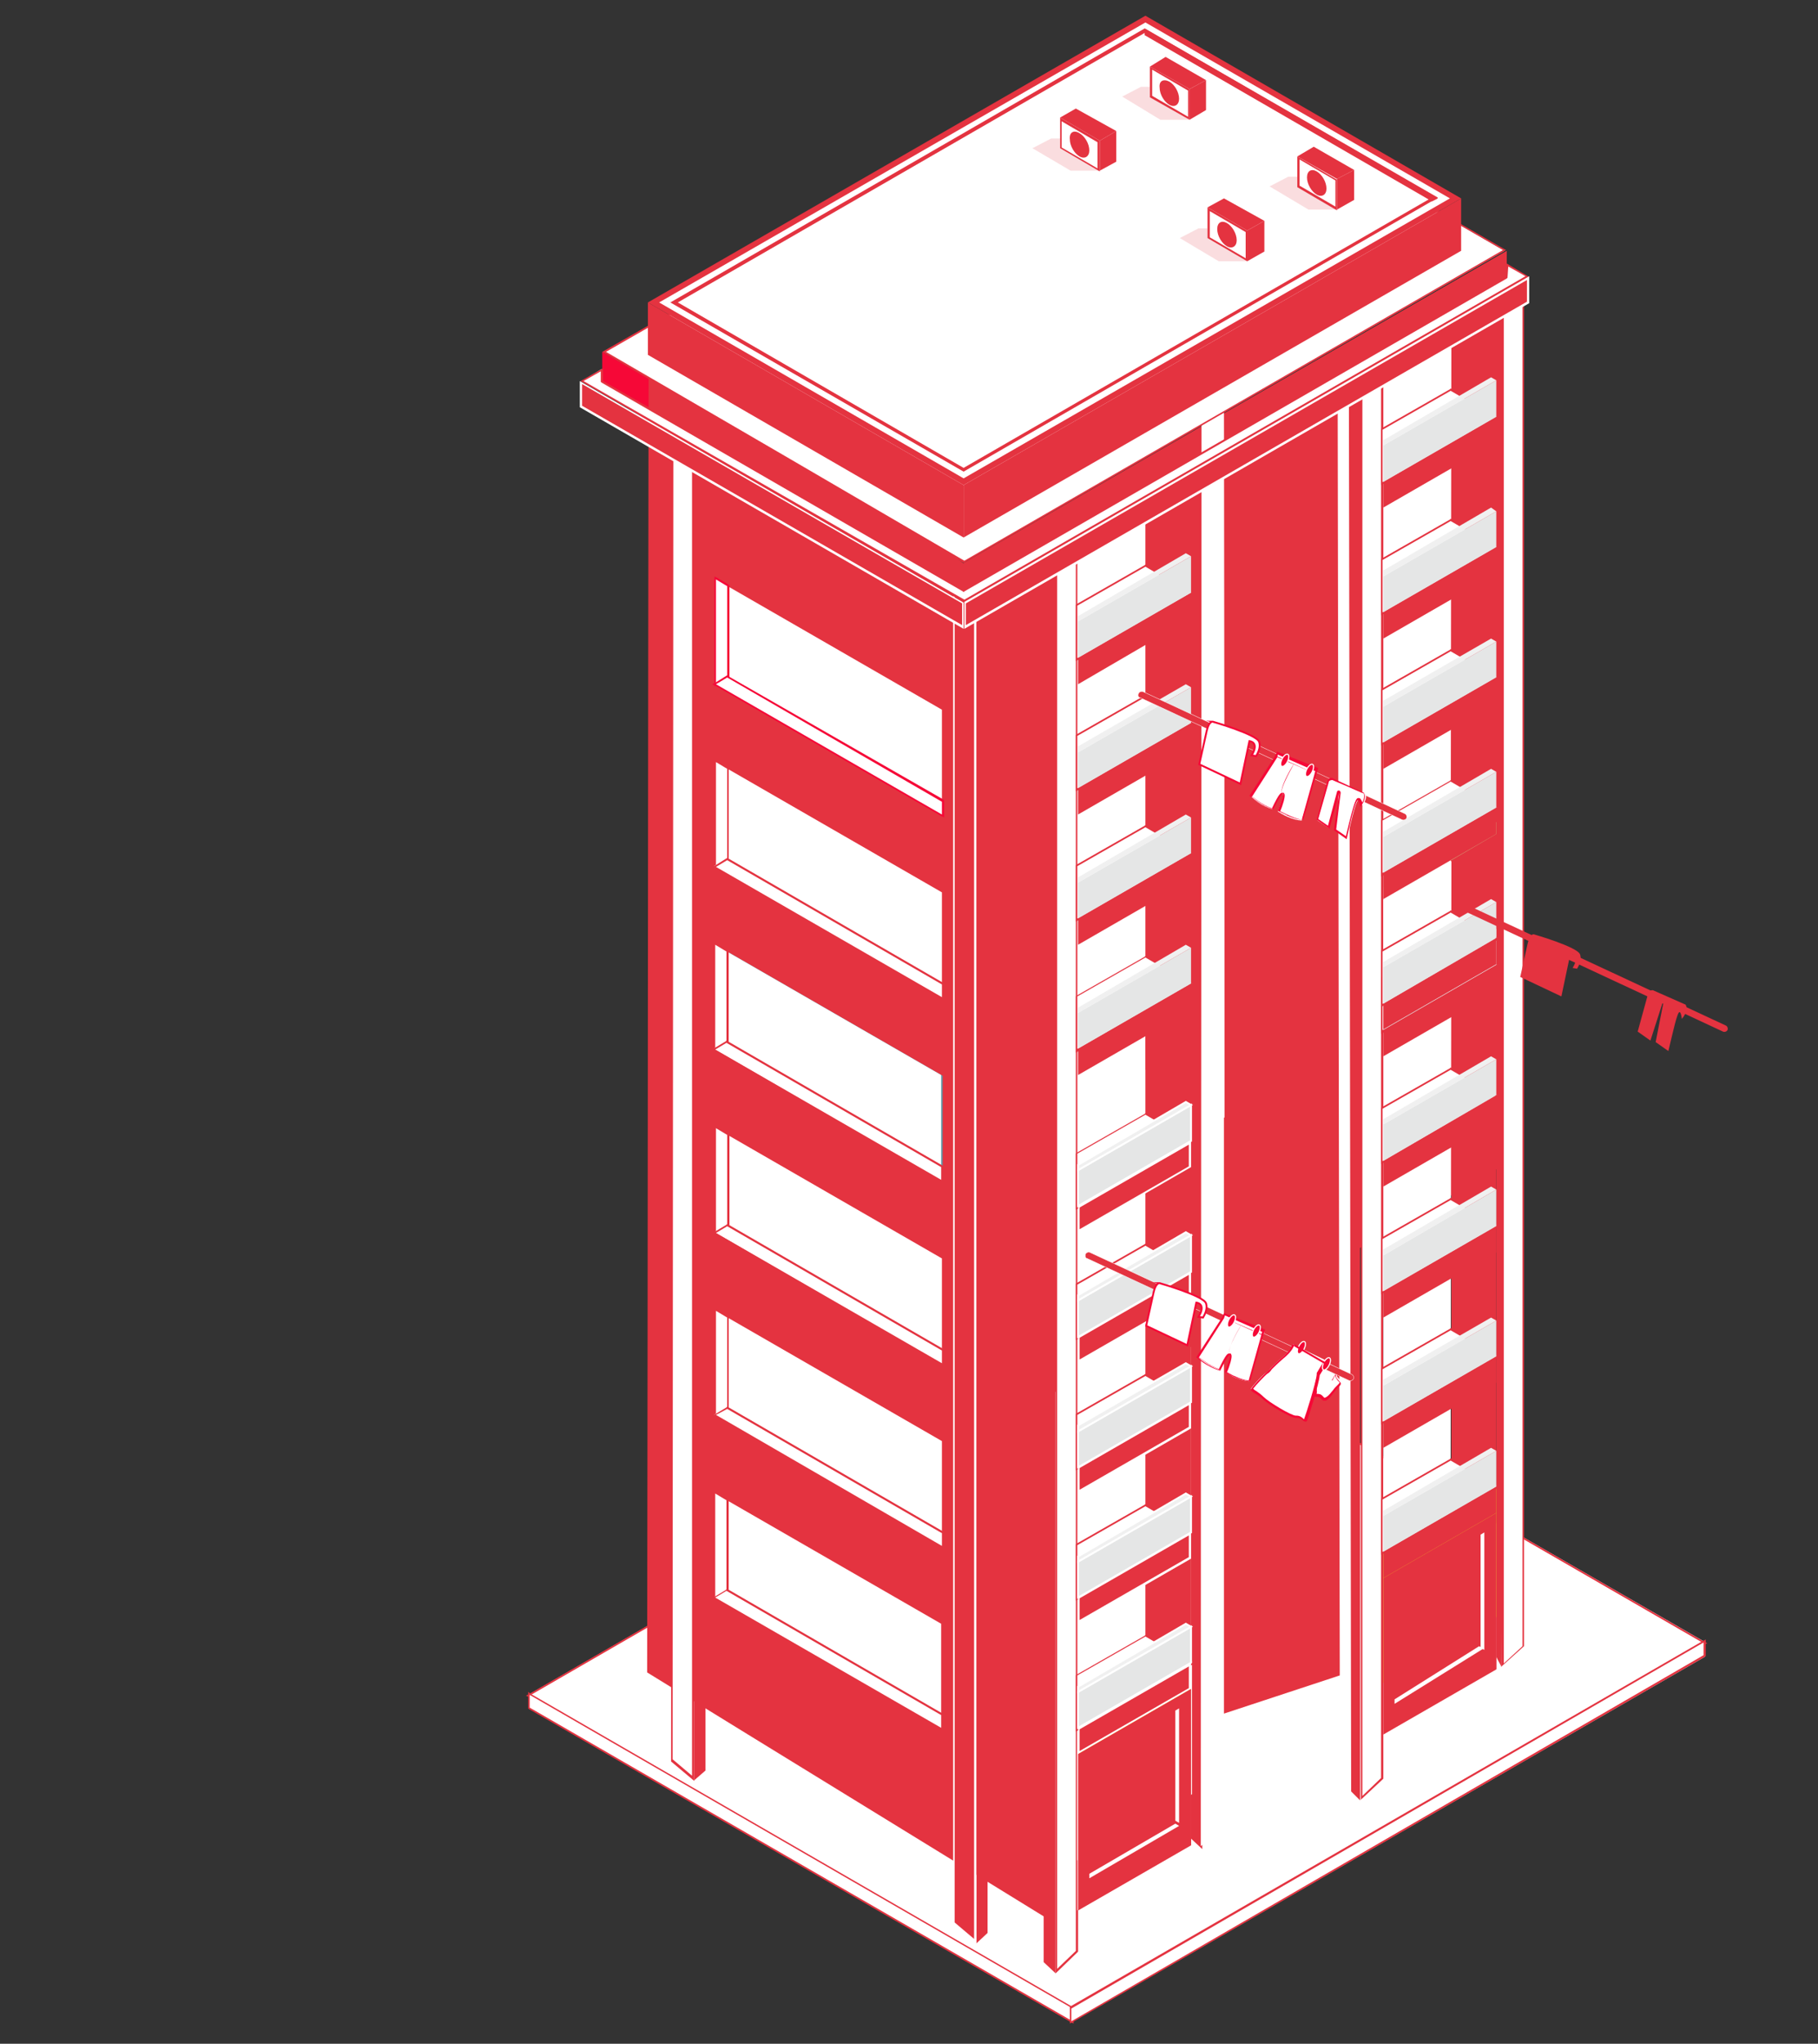 <?xml version="1.0" encoding="utf-8"?>
<!-- Generator: Adobe Illustrator 24.0.1, SVG Export Plug-In . SVG Version: 6.00 Build 0)  -->
<svg version="1.1" id="Layer_1" xmlns="http://www.w3.org/2000/svg" xmlns:xlink="http://www.w3.org/1999/xlink" x="0px" y="0px"
	 viewBox="0 0 243 273" enable-background="new 0 0 243 273" xml:space="preserve">
<rect x="0" y="0" width="243" height="273" fill="#333333" stroke="none"/>
<g>
	<g>
		<path fill="#F60837" d="M80.5,47c0,1.8,0,3.6,0,5.4l18.3,11.4l3.1-4.6C94.8,55.1,87.6,51.1,80.5,47z"/>
		<g>
			<g>
				<polygon fill="#E43340" points="128.8,197.2 201.4,155.4 201.4,33.5 128.8,75.2 				"/>
			</g>
			<g>
				<polygon fill="#FFFFFF" points="70.6,226.4 155.3,177.5 228,219.4 143.2,268.4 				"/>
				<path fill="#E43340" d="M155.3,177.7l72.4,41.8l-84.5,48.8l-72.4-41.8L155.3,177.7 M155.3,177.4l-0.1,0.1l-84.5,48.8l-0.4,0.2
					l0.4,0.2l72.4,41.8l0.1,0.1l0.1-0.1l84.5-48.8l0.4-0.2l-0.4-0.2l-72.4-41.8L155.3,177.4L155.3,177.4z"/>
			</g>
			<g>
				<polygon fill="#FFFFFF" points="70.7,228.2 70.7,226.2 143.4,268.2 143.4,270.2 				"/>
				<g>
					<path fill="#E43340" d="M70.8,226.4l72.4,41.8v1.7l-72.4-41.8L70.8,226.4 M70.6,226v0.4v1.7v0.1l0.1,0.1l72.4,41.8l0.4,0.2V270
						v-1.7v-0.1l-0.1-0.1L71,226.3L70.6,226L70.6,226z"/>
				</g>
			</g>
			<g>
				<polygon fill="#FFFFFF" points="143.1,268.2 227.9,219.2 227.9,221.3 143.1,270.2 				"/>
				<g>
					<path fill="#E43340" d="M227.7,219.4v1.7L143.2,270v-1.7L227.7,219.4 M228,219l-0.4,0.2L143.1,268l-0.1,0.1v0.1v1.7v0.4
						l0.4-0.2l84.5-48.8l0.1-0.1v-0.1v-1.7V219L228,219z"/>
				</g>
			</g>
			<g>
				<path fill="#E43340" d="M86.7,44.5c-0.1,59.6-0.1,119.3-0.2,178.9c18,11.1,36,22.1,54,33.2c-0.9-127.4-2.6-172.3-4.6-174.3
					c0,0-3-3-6.9-6.9l0,0C114.9,65.1,100.8,54.8,86.7,44.5z"/>
			</g>
			<g>
				<polygon fill="#E43340" points="141.1,72.3 141.1,263.6 139.5,262.1 139.5,73.7 				"/>
			</g>
			<g>
				<polygon fill="#FFFFFF" points="141.2,75.2 143.9,72.6 143.9,260.7 141.2,263.3 				"/>
				<path fill="#E43340" d="M143.8,72.9v187.7l-2.5,2.4V75.3L143.8,72.9 M144.1,72.3l-3,2.9v188.4l3-2.9V72.3L144.1,72.3z"/>
			</g>
			<g>
				<polygon fill="#E43340" points="160.7,63 160.7,247 159.2,245.6 159.2,64.4 				"/>
			</g>
			<path fill="#FFFFFF" d="M163.6,244.3c-1,0.8-2.1,1.5-3.1,2.3c0-63.3,0.1-126.6,0.1-190l3-2.9
				C163.7,117.3,163.7,180.8,163.6,244.3z"/>
			<g>
				<polygon fill="#E43340" points="181.8,52.8 181.8,240.5 180.3,239 180.3,54.2 				"/>
			</g>
			<g>
				<polygon fill="#FFFFFF" points="182,52.8 184.7,50.2 184.7,237.6 182,240.2 				"/>
				<path fill="#E43340" d="M184.6,50.5v187l-2.5,2.4v-187L184.6,50.5 M184.9,49.9l-3,2.8v187.7l3-2.8V49.9L184.9,49.9z"/>
			</g>
			<g>
				<path fill="#E43340" d="M201.5,41.9c-0.3,60.3-0.6,120.6-0.8,180.8c-0.2-0.5-0.5-0.9-0.7-1.4V43.2L201.5,41.9z"/>
			</g>
			<g>
				<polygon fill="#FFFFFF" points="200.8,41.9 203.6,39.4 203.6,219.9 200.8,222.4 				"/>
				<path fill="#E43340" d="M203.5,39.7v180.2l-2.5,2.3V42L203.5,39.7 M203.7,39.1l-3,2.7v180.8l3-2.7V39.1L203.7,39.1z"/>
			</g>
			<path fill="#FFFFFF" d="M159,62.3c0,59.5,0.1,119.1,0.1,178.6L144,255.2V72C149.1,68.7,154,65.5,159,62.3z"/>
			<g>
				<polygon fill="#E43340" points="159.2,246.5 153.1,243 153.1,138.5 159.2,135 				"/>
			</g>
			<g>
				<polygon fill="#E43340" points="200,223 194,217.3 194,45.6 200,39.9 				"/>
			</g>
			<g>
				<polygon fill="#F2E619" stroke="#FFFFFF" stroke-width="0.25" stroke-miterlimit="10" points="144.1,248.3 159.2,239.6 
					159.2,222.1 144.1,230.8 				"/>
				<g>
					<polygon fill="#FFFFFF" points="143.9,223.8 153.1,218.5 159.4,222.1 143.9,231.1 					"/>
					<path fill="#E43340" d="M153.1,218.6l6,3.5l-15.1,8.7v-7L153.1,218.6 M153.1,218.4l-0.1,0.1l-9.1,5.2l-0.1,0.1v0.1v7v0.4
						l0.4-0.2l15.1-8.7l0.4-0.2l-0.4-0.2l-6-3.5L153.1,218.4L153.1,218.4z"/>
				</g>
				<polygon fill="#E5E6E6" stroke="#FFFFFF" stroke-width="0.25" stroke-miterlimit="10" points="144.1,230.8 159.2,222.1 
					159.2,217.3 144.1,226 				"/>
				<polygon fill="#F0F0F0" stroke="#FFFFFF" stroke-width="0.25" stroke-miterlimit="10" points="158.5,216.9 159.2,217.3 
					144.1,226 144.1,225.3 				"/>
				<g>
					<polygon fill="#FFFFFF" points="143.9,206.4 153.1,201.1 159.4,204.7 143.9,213.6 					"/>
					<path fill="#E43340" d="M153.1,201.2l6,3.5l-15.1,8.7v-7L153.1,201.2 M153.1,200.9L153,201l-9.1,5.2l-0.1,0.1v0.1v7v0.4
						l0.4-0.2l15.1-8.7l0.4-0.2l-0.4-0.2l-6-3.5L153.1,200.9L153.1,200.9z"/>
				</g>
				<polygon fill="#E5E6E6" stroke="#FFFFFF" stroke-width="0.25" stroke-miterlimit="10" points="144.1,213.4 159.2,204.7 
					159.2,199.9 144.1,208.6 				"/>
				<polygon fill="#F0F0F0" stroke="#FFFFFF" stroke-width="0.25" stroke-miterlimit="10" points="158.5,199.5 159.2,199.9 
					144.1,208.6 144.1,207.9 				"/>
				<g>
					<polygon fill="#FFFFFF" points="143.9,188.9 153.1,183.7 159.4,187.3 143.9,196.2 					"/>
					<path fill="#E43340" d="M153.1,183.8l6,3.5L144,196v-7L153.1,183.8 M153.1,183.5l-0.1,0.1l-9.1,5.2l-0.1,0.1v0.1v7v0.4l0.4-0.2
						l15.1-8.7l0.4-0.2l-0.4-0.2l-6-3.5L153.1,183.5L153.1,183.5z"/>
				</g>
				<polygon fill="#E5E6E6" stroke="#FFFFFF" stroke-width="0.25" stroke-miterlimit="10" points="144.1,196 159.2,187.3 
					159.2,182.5 144.1,191.2 				"/>
				<polygon fill="#F0F0F0" stroke="#FFFFFF" stroke-width="0.25" stroke-miterlimit="10" points="158.5,182.1 159.2,182.5 
					144.1,191.2 144.1,190.4 				"/>
				<g>
					<polygon fill="#FFFFFF" points="143.9,171.5 153.1,166.2 159.4,169.9 143.9,178.8 					"/>
					<path fill="#E43340" d="M153.1,166.4l6,3.5l-15.1,8.7v-7L153.1,166.4 M153.1,166.1l-0.1,0.1l-9.1,5.2l-0.1,0.1v0.1v7v0.4
						l0.4-0.2l15.1-8.7l0.4-0.2l-0.4-0.2l-6-3.5L153.1,166.1L153.1,166.1z"/>
				</g>
				<polygon fill="#E5E6E6" stroke="#FFFFFF" stroke-width="0.25" stroke-miterlimit="10" points="144.1,178.6 159.2,169.9 
					159.2,165 144.1,173.7 				"/>
				<polygon fill="#F0F0F0" stroke="#FFFFFF" stroke-width="0.25" stroke-miterlimit="10" points="158.5,164.6 159.2,165 
					144.1,173.7 144.1,173 				"/>
				<g>
					<polygon fill="#FFFFFF" points="143.9,154.1 153.1,148.8 159.4,152.4 143.9,161.4 					"/>
					<path fill="#E43340" d="M153.1,148.9l6,3.5l-15.1,8.7v-7L153.1,148.9 M153.1,148.7l-0.1,0.1l-9.1,5.2l-0.1,0.1v0.1v7v0.4
						l0.4-0.2l15.1-8.7l0.4-0.2l-0.4-0.2l-6-3.5L153.1,148.7L153.1,148.7z"/>
				</g>
				<polygon fill="#E5E6E6" stroke="#FFFFFF" stroke-width="0.25" stroke-miterlimit="10" points="144.1,161.1 159.2,152.4 
					159.2,147.6 144.1,156.3 				"/>
				<polygon fill="#F0F0F0" stroke="#FFFFFF" stroke-width="0.25" stroke-miterlimit="10" points="158.5,147.2 159.2,147.6 
					144.1,156.3 144.1,155.6 				"/>
				<g>
					<polygon fill="#E43340" points="144.2,213.5 159,204.9 159,208.1 144.2,216.7 					"/>
					<path fill="#FFFFFF" d="M158.9,205.1v2.9l-14.6,8.4v-2.9L158.9,205.1 M159.2,204.7l-15.1,8.7v3.5l15.1-8.7V204.7L159.2,204.7z"
						/>
				</g>
				<g>
					<polygon fill="#E43340" points="144.2,230.9 159,222.3 159,225.5 144.2,234.1 					"/>
					<path fill="#FFFFFF" d="M158.9,222.6v2.9l-14.6,8.4V231L158.9,222.6 M159.2,222.1l-15.1,8.7v3.5l15.1-8.7V222.1L159.2,222.1z"
						/>
				</g>
				<g>
					<polygon fill="#E43340" points="144.2,196.1 159,187.5 159,190.7 144.2,199.3 					"/>
					<path fill="#FFFFFF" d="M158.9,187.7v2.9l-14.6,8.4v-2.9L158.9,187.7 M159.2,187.3l-15.1,8.7v3.5l15.1-8.7V187.3L159.2,187.3z"
						/>
				</g>
				<g>
					<polygon fill="#E43340" points="144.2,178.6 159,170.1 159,173.3 144.2,181.8 					"/>
					<path fill="#FFFFFF" d="M158.9,170.3v2.9l-14.6,8.4v-2.9L158.9,170.3 M159.2,169.9l-15.1,8.7v3.5l15.1-8.7V169.9L159.2,169.9z"
						/>
				</g>
				<g>
					<polygon fill="#E43340" points="144.2,161.2 159,152.6 159,155.8 144.2,164.4 					"/>
					<path fill="#FFFFFF" d="M158.9,152.9v2.9l-14.6,8.4v-2.9L158.9,152.9 M159.2,152.4l-15.1,8.7v3.5l15.1-8.7V152.4L159.2,152.4z"
						/>
				</g>
			</g>
			<g>
				<polygon fill="#FFFFFF" points="184.9,120.2 194,115 193.9,195.1 184.9,200.4 				"/>
				<polygon fill="#F2E619" points="184.9,224.8 200,216 200,198.6 184.9,207.3 				"/>
				<g>
					<polygon fill="#FFFFFF" points="184.7,200.3 193.9,195 200.2,198.6 184.7,207.6 					"/>
					<path fill="#E43340" d="M193.9,195.1l6,3.5l-15.1,8.7v-7L193.9,195.1 M193.9,194.8l-0.1,0.1l-9.1,5.2l-0.1,0.1v0.1v7v0.4
						l0.4-0.2l15.1-8.7l0.4-0.2l-0.4-0.2l-6-3.5L193.9,194.8L193.9,194.8z"/>
				</g>
				<polygon fill="#E5E6E6" points="184.9,207.3 200,198.6 200,193.8 184.9,202.5 				"/>
				<polygon fill="#F0F0F0" points="199.3,193.4 200,193.8 184.9,202.5 184.9,201.8 				"/>
				<g>
					<polygon fill="#FFFFFF" points="184.7,182.9 193.9,177.6 200.2,181.2 184.7,190.1 					"/>
					<path fill="#E43340" d="M193.9,177.7l6,3.5l-15.1,8.7v-7L193.9,177.7 M193.9,177.4l-0.1,0.1l-9.1,5.2l-0.1,0.1v0.1v7v0.4
						l0.4-0.2l15.1-8.7l0.4-0.2l-0.4-0.2l-6-3.5L193.9,177.4L193.9,177.4z"/>
				</g>
				<polygon fill="#E5E6E6" points="184.9,189.9 200,181.2 200,176.4 184.9,185.1 				"/>
				<polygon fill="#F0F0F0" points="199.3,176 200,176.4 184.9,185.1 184.9,184.3 				"/>
				<g>
					<polygon fill="#FFFFFF" points="184.7,165.4 193.9,160.1 200.2,163.8 184.7,172.7 					"/>
					<path fill="#E43340" d="M193.9,160.3l6,3.5l-15.1,8.7v-7L193.9,160.3 M193.9,160l-0.1,0.1l-9.1,5.2l-0.1,0.1v0.1v7v0.4l0.4-0.2
						l15.1-8.7l0.4-0.2l-0.4-0.2l-6-3.5L193.9,160L193.9,160z"/>
				</g>
				<polygon fill="#E5E6E6" points="184.9,172.5 200,163.8 200,158.9 184.9,167.7 				"/>
				<polygon fill="#F0F0F0" points="199.3,158.5 200,158.9 184.9,167.7 184.9,166.9 				"/>
				<g>
					<polygon fill="#FFFFFF" points="184.7,148 193.9,142.7 200.2,146.3 184.7,155.3 					"/>
					<path fill="#E43340" d="M193.9,142.9l6,3.5l-15.1,8.7v-7L193.9,142.9 M193.9,142.6l-0.1,0.1l-9.1,5.2l-0.1,0.1v0.1v7v0.4
						l0.4-0.2l15.1-8.7l0.4-0.2l-0.4-0.2l-6-3.5L193.9,142.6L193.9,142.6z"/>
				</g>
				<polygon fill="#E5E6E6" points="184.9,155.1 200,146.3 200,141.5 184.9,150.2 				"/>
				<polygon fill="#F0F0F0" points="199.3,141.1 200,141.5 184.9,150.2 184.9,149.5 				"/>
				<g>
					<polygon fill="#FFFFFF" points="184.7,130.6 193.9,125.3 200.2,128.9 184.7,137.9 					"/>
					<path fill="#E43340" d="M193.9,125.4l6,3.5l-15.1,8.7v-7L193.9,125.4 M193.9,125.2l-0.1,0.1l-9.1,5.2l-0.1,0.1v0.1v7v0.4
						l0.4-0.2l15.1-8.7l0.4-0.2l-0.4-0.2l-6-3.5L193.9,125.2L193.9,125.2z"/>
				</g>
				<polygon fill="#E5E6E6" points="184.9,137.6 200,128.9 200,124.1 184.9,132.8 				"/>
				<polygon fill="#F0F0F0" points="199.3,123.7 200,124.1 184.9,132.8 184.9,132.1 				"/>
				<g>
					<polygon fill="#E43340" points="200,181.2 200,184.7 184.9,193.4 184.9,189.9 					"/>
				</g>
				<g>
					<polygon fill="#E43340" points="200,198.6 200,202.1 184.9,210.8 184.9,207.3 					"/>
				</g>
				<g>
					<polygon fill="#E43340" points="200,163.8 200,167.3 184.9,176 184.9,172.5 					"/>
				</g>
				<g>
					<polygon fill="#E43340" points="200,146.3 200,149.8 184.9,158.5 184.9,155.1 					"/>
				</g>
				<g>
					<polygon fill="#E43340" points="200,128.9 200,132.4 184.9,141.1 184.9,137.6 					"/>
				</g>
			</g>
			<polygon fill="#CCD690" points="200,109.8 200,111.4 184.9,120.2 184.9,118.5 			"/>
			<g>
				<polygon fill="#E43340" points="144.1,255.2 159.2,246.5 159.2,225.6 144.1,234.3 				"/>
			</g>
			<g>
				<polygon fill="#E43340" points="184.9,231.7 200,223 200,202.1 184.9,210.8 				"/>
			</g>
			<polygon fill="#FFFFFF" points="157.6,243.9 157.1,243.6 145.6,250.3 145.6,250.9 			"/>
			<polygon fill="#FFFFFF" points="157.6,228.2 157.6,243.5 157.1,243.2 157.1,228.5 			"/>
			<polygon fill="#FFFFFF" points="198.3,220.2 197.7,219.9 186.4,227 186.4,227.6 			"/>
			<polygon fill="#FFFFFF" points="198.4,204.7 198.4,220.4 197.9,220.1 197.9,205 			"/>
			<g>
				<polygon fill="#E43340" points="180.6,143.8 180.6,223.3 163.6,228.9 163.6,149.3 				"/>
			</g>
			<path fill="#FFFFFF" d="M180.3,53l-1.5,1.4c0.1,61,0.2,122,0.3,182.9c0.5,0.8,1,1.5,1.5,2.3C180.5,177.4,180.4,115.2,180.3,53z"
				/>
			<g>
				<polygon fill="#E43340" points="132,258.2 132,81 130.5,79.6 130.5,259.6 				"/>
			</g>
			<g>
				<polygon fill="#E43340" points="127.5,256.9 127.5,78.6 130.4,79.7 130.4,259.3 				"/>
				<g>
					<path fill="#FFFFFF" d="M127.6,78.8l2.6,1V259l-2.6-2.2v-89.1V78.8 M127.4,78.5c0,59.5,0,119,0,178.5l3.1,2.6v-180
						C129.5,79.2,128.4,78.9,127.4,78.5L127.4,78.5z"/>
				</g>
			</g>
			<g>
				<polygon fill="#E43340" points="94.3,236.5 94.3,63.2 92.8,61.8 92.8,237.8 				"/>
			</g>
			<g>
				<polygon fill="#FFFFFF" points="89.8,235.2 89.9,59.5 92.6,61.9 92.6,237.5 				"/>
				<path fill="#E43340" d="M90,59.7l2.5,2.2v175.3l-2.6-2.2L90,59.7 M89.8,59.2l-0.1,176.1l3.1,2.6v-176L89.8,59.2L89.8,59.2z"/>
			</g>
			<g>
				<polygon fill="#5E95A6" points="126,157.7 95.8,140.2 95.8,126.3 126,143.7 				"/>
				<polygon fill="#CCD690" points="97.3,139.4 95.8,140.2 95.8,126.3 97.3,127.2 				"/>
				<polygon fill="#E3E8B7" points="126,157.7 95.8,140.2 97.3,139.4 126,155.9 				"/>
			</g>
			<g>
				<polygon fill="#FFFFFF" points="125.9,182.1 95.7,164.6 95.7,150.7 125.9,168.1 				"/>
				<g>
					<polygon fill="#FFFFFF" points="95.6,150.5 97.4,151.5 97.4,163.8 95.6,164.8 					"/>
					<path fill="#E43340" d="M95.7,150.7l1.5,0.9v12.2l-1.5,0.9V150.7 M95.5,150.3v0.4v13.9v0.4l0.4-0.2l1.5-0.9l0.1-0.1v-0.1v-12.2
						v-0.1l-0.1-0.1l-1.5-0.9L95.5,150.3L95.5,150.3z"/>
				</g>
				<g>
					<polygon fill="#FFFFFF" points="95.5,164.6 97.2,163.6 126,180.2 126,182.3 					"/>
					<path fill="#E43340" d="M97.2,163.8l28.7,16.6v1.7l-30.2-17.4L97.2,163.8 M97.2,163.5l-0.1,0.1l-1.5,0.9l-0.4,0.2l0.4,0.2
						l30.2,17.4l0.4,0.2v-0.4v-1.7v-0.1l-0.1-0.1l-28.7-16.6L97.2,163.5L97.2,163.5z"/>
				</g>
			</g>
			<g>
				<polygon fill="#FFFFFF" points="125.9,206.4 95.7,189 95.7,175.1 125.9,192.5 				"/>
				<g>
					<polygon fill="#FFFFFF" points="95.6,174.9 97.3,175.9 97.3,188.2 95.6,189.2 					"/>
					<path fill="#E43340" d="M95.7,175.1l1.5,0.9v12.2l-1.5,0.9V175.1 M95.4,174.7v0.4V189v0.4l0.4-0.2l1.5-0.9l0.1-0.1v-0.1V176
						v-0.1l-0.1-0.1l-1.5-0.9L95.4,174.7L95.4,174.7z"/>
				</g>
				<g>
					<polygon fill="#FFFFFF" points="95.4,189 97.2,188 126,204.6 126,206.7 					"/>
					<path fill="#E43340" d="M97.2,188.2l28.7,16.6v1.7L95.7,189L97.2,188.2 M97.2,187.9l-0.1,0.1l-1.5,0.9l-0.4,0.2l0.4,0.2
						l30.2,17.4l0.4,0.2v-0.4v-1.7v-0.1l-0.1-0.1L97.4,188L97.2,187.9L97.2,187.9z"/>
				</g>
			</g>
			<g>
				<polygon fill="#FFFFFF" points="125.8,230.8 95.6,213.4 95.6,199.5 125.8,216.9 				"/>
				<g>
					<polygon fill="#FFFFFF" points="95.5,199.3 97.3,200.3 97.3,212.6 95.5,213.6 					"/>
					<path fill="#E43340" d="M95.6,199.5l1.5,0.9v12.2l-1.5,0.9V199.5 M95.4,199v0.4v13.9v0.4l0.4-0.2l1.5-0.9l0.1-0.1v-0.1v-12.2
						v-0.1l-0.1-0.1l-1.5-0.9L95.4,199L95.4,199z"/>
				</g>
				<g>
					<polygon fill="#FFFFFF" points="95.4,213.4 97.1,212.4 125.9,229 125.9,231.1 					"/>
					<path fill="#E43340" d="M97.1,212.5l28.7,16.6v1.7l-30.2-17.4L97.1,212.5 M97.1,212.3l-0.1,0.1l-1.5,0.9l-0.4,0.2l0.4,0.2
						l30.2,17.4l0.4,0.2v-0.4v-1.7V229l-0.1-0.1l-28.7-16.6L97.1,212.3L97.1,212.3z"/>
				</g>
			</g>
			<g>
				<polygon fill="#E43340" points="159.2,145.6 153.1,142.9 153.1,64.4 159.2,61.7 				"/>
			</g>
			<g>
				<g>
					<polygon fill="#FFFFFF" points="143.9,133.1 153.1,127.8 159.4,131.4 143.9,140.4 					"/>
					<path fill="#E43340" d="M153.1,127.9l6,3.5l-15.1,8.7v-7L153.1,127.9 M153.1,127.7l-0.1,0.1l-9.1,5.2l-0.1,0.1v0.1v7v0.4
						l0.4-0.2l15.1-8.7l0.4-0.2l-0.4-0.2l-6-3.5L153.1,127.7L153.1,127.7z"/>
				</g>
				<polygon fill="#E5E6E6" points="144.1,140.1 159.2,131.4 159.2,126.6 144.1,135.3 				"/>
				<polygon fill="#F0F0F0" points="158.5,126.2 159.2,126.6 144.1,135.3 144.1,134.6 				"/>
				<g>
					<polygon fill="#FFFFFF" points="143.9,115.7 153.1,110.4 159.4,114 143.9,122.9 					"/>
					<path fill="#E43340" d="M153.1,110.5l6,3.5l-15.1,8.7v-7L153.1,110.5 M153.1,110.2l-0.1,0.1l-9.1,5.2l-0.1,0.1v0.1v7v0.4
						l0.4-0.2l15.1-8.7l0.4-0.2l-0.4-0.2l-6-3.5L153.1,110.2L153.1,110.2z"/>
				</g>
				<polygon fill="#E5E6E6" points="144.1,122.7 159.2,114 159.2,109.2 144.1,117.9 				"/>
				<polygon fill="#F0F0F0" points="158.5,108.8 159.2,109.2 144.1,117.9 144.1,117.2 				"/>
				<g>
					<polygon fill="#FFFFFF" points="143.9,98.3 153.1,93 159.4,96.6 143.9,105.5 					"/>
					<path fill="#E43340" d="M153.1,93.1l6,3.5l-15.1,8.7v-7L153.1,93.1 M153.1,92.8l-0.1,0.1l-9.1,5.2l-0.1,0.1v0.1v7v0.4l0.4-0.2
						l15.1-8.7l0.4-0.2l-0.4-0.2l-6-3.5L153.1,92.8L153.1,92.8z"/>
				</g>
				<polygon fill="#E5E6E6" points="144.1,105.3 159.2,96.6 159.2,91.8 144.1,100.5 				"/>
				<polygon fill="#F0F0F0" points="158.5,91.4 159.2,91.8 144.1,100.5 144.1,99.7 				"/>
				<g>
					<polygon fill="#FFFFFF" points="143.9,80.8 153.1,75.5 159.4,79.2 143.9,88.1 					"/>
					<path fill="#E43340" d="M153.1,75.7l6,3.5L144,87.9v-7L153.1,75.7 M153.1,75.4l-0.1,0.1l-9.1,5.2l-0.1,0.1v0.1v7v0.4l0.4-0.2
						l15.1-8.7l0.4-0.2l-0.4-0.2l-6-3.5L153.1,75.4L153.1,75.4z"/>
				</g>
				<polygon fill="#E5E6E6" points="144.1,87.9 159.2,79.2 159.2,74.3 144.1,83 				"/>
				<polygon fill="#F0F0F0" points="158.5,73.9 159.2,74.3 144.1,83 144.1,82.3 				"/>
				<g>
					<polygon fill="#E43340" points="159.2,131.4 159.2,134.9 144.1,143.6 144.1,140.1 					"/>
				</g>
				<g>
					<polygon fill="#E43340" points="159.2,114 159.2,117.5 144.1,126.2 144.1,122.7 					"/>
				</g>
				<g>
					<polygon fill="#E43340" points="159.2,96.6 159.2,100.1 144.1,108.8 144.1,105.3 					"/>
				</g>
				<g>
					<polygon fill="#E43340" points="159.2,79.2 159.2,82.6 144.1,91.4 144.1,87.9 					"/>
				</g>
			</g>
			<g>
				<polygon fill="#FFFFFF" points="184.9,46.9 194,41.7 193.9,121.9 184.9,127.1 				"/>
				<g>
					<polygon fill="#FFFFFF" points="184.7,127 193.9,121.7 200.2,125.3 184.7,134.3 					"/>
					<path fill="#E43340" d="M193.9,121.9l6,3.5l-15.1,8.7v-7L193.9,121.9 M193.9,121.6l-0.1,0.1l-9.1,5.2l-0.1,0.1v0.1v7v0.4
						l0.4-0.2l15.1-8.7l0.4-0.2l-0.4-0.2l-6-3.5L193.9,121.6L193.9,121.6z"/>
				</g>
				<polygon fill="#E5E6E6" points="184.9,134.1 200,125.3 200,120.5 184.9,129.2 				"/>
				<polygon fill="#F0F0F0" points="199.3,120.1 200,120.5 184.9,129.2 184.9,128.5 				"/>
				<g>
					<polygon fill="#FFFFFF" points="184.7,109.6 193.9,104.3 200.2,107.9 184.7,116.9 					"/>
					<path fill="#E43340" d="M193.9,104.4l6,3.5l-15.1,8.7v-7L193.9,104.4 M193.9,104.2l-0.1,0.1l-9.1,5.2l-0.1,0.1v0.1v7v0.4
						l0.4-0.2l15.1-8.7l0.4-0.2l-0.4-0.2l-6-3.5L193.9,104.2L193.9,104.2z"/>
				</g>
				<polygon fill="#E5E6E6" points="184.9,116.6 200,107.9 200,103.1 184.9,111.8 				"/>
				<polygon fill="#F0F0F0" points="199.3,102.7 200,103.1 184.9,111.8 184.9,111.1 				"/>
				<g>
					<polygon fill="#FFFFFF" points="184.7,92.2 193.9,86.9 200.2,90.5 184.7,99.4 					"/>
					<path fill="#E43340" d="M193.9,87l6,3.5l-15.1,8.7v-7L193.9,87 M193.9,86.7l-0.1,0.1l-9.1,5.2l-0.1,0.1v0.1v7v0.4l0.4-0.2
						l15.1-8.7l0.4-0.2l-0.4-0.2l-6-3.5L193.9,86.7L193.9,86.7z"/>
				</g>
				<polygon fill="#E5E6E6" points="184.9,99.2 200,90.5 200,85.7 184.9,94.4 				"/>
				<polygon fill="#F0F0F0" points="199.3,85.3 200,85.7 184.9,94.4 184.9,93.6 				"/>
				<g>
					<polygon fill="#FFFFFF" points="184.7,74.7 193.9,69.4 200.2,73.1 184.7,82 					"/>
					<path fill="#E43340" d="M193.9,69.6l6,3.5l-15.1,8.7v-7L193.9,69.6 M193.9,69.3l-0.1,0.1l-9.1,5.2l-0.1,0.1v0.1v7v0.4L185,82
						l15.1-8.7l0.4-0.2l-0.4-0.2l-6-3.5L193.9,69.3L193.9,69.3z"/>
				</g>
				<polygon fill="#E5E6E6" points="184.9,81.8 200,73.1 200,68.3 184.9,77 				"/>
				<polygon fill="#F0F0F0" points="199.3,67.8 200,68.3 184.9,77 184.9,76.2 				"/>
				<g>
					<polygon fill="#FFFFFF" points="184.7,57.3 193.9,52 200.2,55.7 184.7,64.6 					"/>
					<path fill="#E43340" d="M193.9,52.2l6,3.5l-15.1,8.7v-7L193.9,52.2 M193.9,51.9l-0.1,0.1l-9.1,5.2l-0.1,0.1v0.1v7v0.4l0.4-0.2
						l15.1-8.7l0.4-0.2l-0.4-0.2l-6-3.5L193.9,51.9L193.9,51.9z"/>
				</g>
				<polygon fill="#E5E6E6" points="184.9,64.4 200,55.7 200,50.8 184.9,59.5 				"/>
				<polygon fill="#F0F0F0" points="199.3,50.4 200,50.8 184.9,59.5 184.9,58.8 				"/>
				<g>
					<polygon fill="#E43340" points="200,107.9 200,111.4 184.9,120.1 184.9,116.6 					"/>
				</g>
				<g>
					<polygon fill="#E43340" points="200,125.3 200,128.8 184.9,137.5 184.9,134.1 					"/>
				</g>
				<g>
					<polygon fill="#E43340" points="200,90.5 200,94 184.9,102.7 184.9,99.2 					"/>
				</g>
				<g>
					<polygon fill="#E43340" points="200,73.1 200,76.6 184.9,85.3 184.9,81.8 					"/>
				</g>
				<g>
					<polygon fill="#E43340" points="200,55.7 200,59.1 184.9,67.8 184.9,64.4 					"/>
				</g>
			</g>
			<g>
				<polygon fill="#FFFFFF" points="125.9,108.8 95.7,91.4 95.7,77.4 125.9,94.8 				"/>
			</g>
			<g>
				<polygon fill="#FFFFFF" points="125.9,133.2 95.7,115.7 95.7,101.8 125.9,119.2 				"/>
				<g>
					<polygon fill="#FFFFFF" points="95.6,101.6 97.3,102.6 97.3,114.9 95.6,116 					"/>
					<path fill="#E43340" d="M95.7,101.8l1.5,0.9v12.2l-1.5,0.9V101.8 M95.4,101.4v0.4v13.9v0.4l0.4-0.2l1.5-0.9l0.1-0.1v-0.1v-12.2
						v-0.1l-0.1-0.1l-1.5-0.9L95.4,101.4L95.4,101.4z"/>
				</g>
				<g>
					<polygon fill="#FFFFFF" points="95.4,115.7 97.2,114.7 126,131.4 126,133.4 					"/>
					<path fill="#E43340" d="M97.2,114.9l28.7,16.6v1.7l-30.2-17.4L97.2,114.9 M97.2,114.6L97.2,114.6l-1.6,1l-0.4,0.2l0.4,0.2
						l30.2,17.4l0.4,0.2v-0.4v-1.7v-0.1l-0.1-0.1l-28.7-16.6L97.2,114.6L97.2,114.6z"/>
				</g>
			</g>
			<g>
				<polygon fill="#FFFFFF" points="125.8,157.6 95.6,140.1 95.6,126.2 125.8,143.6 				"/>
				<g>
					<polygon fill="#FFFFFF" points="95.5,126 97.3,127 97.3,139.3 95.5,140.4 					"/>
					<path fill="#E43340" d="M95.6,126.2l1.5,0.9v12.2l-1.5,0.9V126.2 M95.4,125.8v0.4v13.9v0.4l0.4-0.2l1.5-0.9l0.1-0.1v-0.1V127
						v-0.1l-0.1-0.1l-1.5-0.9L95.4,125.8L95.4,125.8z"/>
				</g>
				<g>
					<polygon fill="#FFFFFF" points="95.4,140.1 97.1,139.1 125.9,155.8 125.9,157.8 					"/>
					<path fill="#E43340" d="M97.1,139.3l28.7,16.6v1.7l-30.2-17.4L97.1,139.3 M97.1,139l-0.1,0.1l-1.5,0.9l-0.4,0.2l0.4,0.2
						l30.2,17.4l0.4,0.2v-0.4v-1.7v-0.1l-0.1-0.1l-28.7-16.6L97.1,139L97.1,139z"/>
				</g>
			</g>
			<g>
				<polygon fill="#FFFFFF" points="80.8,47 153,5.7 201.1,33.5 128.8,75.1 				"/>
				<path fill="#E43340" d="M153,5.8l47.9,27.6l-72,41.5l-24-14L81,47l36.6-21L153,5.8 M153,5.6C128.8,19.4,104.7,33.2,80.5,47
					c16.1,9.4,32.2,18.8,48.3,28.2l72.5-41.8L153,5.6L153,5.6z"/>
			</g>
			<g>
				<polygon fill="#FFFFFF" points="77.8,50.9 80.4,49.3 80.4,50.9 128.8,78.9 201.5,37 201.5,35.4 204.1,36.9 128.8,80.3 				"/>
				<path fill="#E43340" d="M201.6,35.6l2.3,1.3l-75,43.2L78,50.9l2.3-1.3v1.3V51l0.1,0.1L128.7,79l0.1,0.1l0.1-0.1l72.5-41.8
					l0.1-0.1V37L201.6,35.6 M201.4,35.2v1.7l-72.5,41.8L80.6,50.9v-1.7l-3,1.7l51.3,29.6L204.4,37L201.4,35.2L201.4,35.2z"/>
			</g>
			<g>
				<polygon fill="#E43340" points="77.7,54.3 77.7,51.1 128.7,80.5 128.7,83.7 				"/>
				<path fill="#FFFFFF" d="M77.8,51.3l50.8,29.3v2.9L77.8,54.2V51.3 M77.5,50.9v3.5L128.8,84v-3.5L77.5,50.9L77.5,50.9z"/>
			</g>
			<g>
				<polygon fill="#E43340" points="129,80.5 204.3,37.2 204.3,40.4 129,83.7 				"/>
				<path fill="#FFFFFF" d="M204.1,37.4v2.9l-75,43.2v-2.9L204.1,37.4 M204.4,36.9l-75.5,43.5V84l75.5-43.5V36.9L204.4,36.9z"/>
			</g>
			<g>
				<polygon fill="#E43340" points="86.6,47.4 86.6,40.4 128.8,64.8 128.8,71.8 				"/>
			</g>
			<g>
				<polygon fill="#E43340" points="195.3,33.5 128.8,71.8 128.8,64.8 195.3,26.5 				"/>
			</g>
			<g>
				<polygon fill="#FFFFFF" points="87.4,40.4 153.1,2.5 194.6,26.5 128.8,64.4 				"/>
				<path fill="#E43340" d="M153.1,3l40.7,23.5l-65,37.4L88.1,40.4L153.1,3 M153.1,2.1L86.6,40.4l42.2,24.4l66.5-38.3L153.1,2.1
					L153.1,2.1z"/>
			</g>
			<g>
				<path fill="#E43340" d="M153,4.4l38.2,22.1l-62.4,36L90.6,40.4L153,4.4 M153,3.8L89.6,40.4L128.8,63l63.4-36.6L153,3.8L153,3.8z
					"/>
			</g>
			<g>
				<polygon fill="#E43340" points="192.2,26.5 153,3.8 153,4.7 191.4,26.9 				"/>
			</g>
			<g>
				<g>
					<g>
						<path fill="#E43340" d="M141.9,16.2l4.8,2.8v3.5l-4.8-2.8V16.2 M141.7,15.7v4.1l5.3,3.1v-4.1L141.7,15.7L141.7,15.7z"/>
					</g>
					<g>
						<polygon fill="#E43340" points="143.8,14.5 141.7,15.7 147,18.8 149.2,17.5 						"/>
					</g>
					<g>
						<polygon fill="#E43340" points="147,22.8 147,18.8 149.2,17.5 149.2,21.6 						"/>
					</g>
					<g>
						<g>
							<path fill="#E43340" d="M144.3,17.8c0.7,0.4,1.3,1.4,1.3,2.3c0,0.8-0.6,1.2-1.3,0.8c-0.7-0.4-1.3-1.4-1.3-2.3
								C142.9,17.7,143.5,17.3,144.3,17.8z"/>
						</g>
					</g>
				</g>
				<g opacity="0.17">
					<polygon fill="#E43340" points="147,22.8 143.1,22.8 138,19.8 140.5,18.5 141.7,18.5 141.7,19.8 					"/>
				</g>
			</g>
			<g>
				<g>
					<g>
						<path fill="#E43340" d="M161.7,28.2l4.8,2.8v3.5l-4.8-2.8V28.2 M161.4,27.7v4.1l5.3,3.1v-4.1L161.4,27.7L161.4,27.7z"/>
					</g>
					<g>
						<polygon fill="#E43340" points="163.6,26.5 161.4,27.7 166.7,30.8 169,29.5 						"/>
					</g>
					<g>
						<polygon fill="#E43340" points="166.7,34.9 166.7,30.8 169,29.5 169,33.6 						"/>
					</g>
					<g>
						<g>
							<path fill="#E43340" d="M164,29.8c0.7,0.4,1.3,1.4,1.3,2.3c0,0.8-0.6,1.2-1.3,0.8s-1.3-1.4-1.3-2.3
								C162.7,29.7,163.3,29.4,164,29.8z"/>
						</g>
					</g>
				</g>
				<g opacity="0.17">
					<polygon fill="#E43340" points="166.7,34.9 162.9,34.9 157.7,31.8 160.2,30.5 161.4,30.5 161.4,31.8 					"/>
				</g>
			</g>
			<g>
				<g>
					<g>
						<path fill="#E43340" d="M154,9.3l4.8,2.8v3.5l-4.8-2.8V9.3 M153.7,8.9V13l5.3,3v-4.1L153.7,8.9L153.7,8.9z"/>
					</g>
					<g>
						<polygon fill="#E43340" points="155.8,7.6 153.7,8.9 159,11.9 161.2,10.7 						"/>
					</g>
					<g>
						<polygon fill="#E43340" points="159,16 159,11.9 161.2,10.7 161.2,14.7 						"/>
					</g>
					<g>
						<g>
							<path fill="#E43340" d="M156.3,10.9c0.7,0.4,1.3,1.4,1.3,2.3c0,0.8-0.6,1.2-1.3,0.8s-1.3-1.4-1.3-2.3
								C154.9,10.8,155.5,10.5,156.3,10.9z"/>
						</g>
					</g>
				</g>
				<g opacity="0.17">
					<polygon fill="#E43340" points="159,16 155.1,16 150,12.9 152.5,11.6 153.7,11.6 153.7,12.9 					"/>
				</g>
			</g>
			<g>
				<g>
					<g>
						<path fill="#E43340" d="M173.7,21.3l4.8,2.8v3.5l-4.8-2.8V21.3 M173.4,20.9V25l5.3,3.1V24L173.4,20.9L173.4,20.9z"/>
					</g>
					<g>
						<polygon fill="#E43340" points="175.6,19.6 173.4,20.9 178.7,23.9 181,22.7 						"/>
					</g>
					<g>
						<polygon fill="#E43340" points="178.7,28 178.7,23.9 181,22.7 181,26.7 						"/>
					</g>
					<g>
						<g>
							<path fill="#E43340" d="M176,22.9c0.7,0.4,1.3,1.4,1.3,2.3c0,0.8-0.6,1.2-1.3,0.8c-0.7-0.4-1.3-1.4-1.3-2.3
								S175.3,22.5,176,22.9z"/>
						</g>
					</g>
				</g>
				<g opacity="0.17">
					<polygon fill="#E43340" points="178.7,28 174.9,28 169.7,24.9 172.2,23.6 173.4,23.6 173.4,24.9 					"/>
				</g>
			</g>
		</g>
		<g>
			<polygon fill="#FFFFFF" points="95.6,77.2 97.4,78.2 97.4,90.6 95.6,91.6 			"/>
			<path fill="#F60837" d="M95.7,77.4l1.5,0.9v12.2l-1.5,0.9V77.4 M95.5,77v0.4v13.9v0.4l0.4-0.2l1.5-0.9l0.1-0.1v-0.1V78.3v-0.1
				l-0.1-0.1l-1.5-0.9L95.5,77L95.5,77z"/>
		</g>
		<g>
			<polygon fill="#FFFFFF" points="95.4,91.4 97.2,90.3 126,107 126,109 			"/>
			<path fill="#F60837" d="M97.2,90.5l28.7,16.6v1.7L95.7,91.4L97.2,90.5 M97.2,90.2L97.2,90.2l-1.6,1l-0.4,0.2l0.4,0.2l30.2,17.4
				l0.4,0.2v-0.4V107v-0.1l-0.1-0.1L97.3,90.3L97.2,90.2L97.2,90.2z"/>
		</g>
	</g>
	<g>
		<g id="XMLID_4446_">
			<path id="XMLID_4447_" fill="#E43340" d="M195.1,120.9c0.1-0.2,0.4-0.3,0.6-0.2l35,16.3c0.2,0.1,0.3,0.4,0.2,0.6
				c-0.1,0.2-0.4,0.3-0.6,0.2l-35-16.3C195.1,121.5,195,121.2,195.1,120.9z"/>
		</g>
		<path fill="#E43340" d="M204.2,126l-1,4.5l5.5,2.6l1.2-5.7c0,0,1.4,0.1,0.3,1.9l0.6,0.1c0.6-1,0.5-1.6,0.4-1.9
			c-0.3-1-6.2-2.7-6.2-2.7S204.5,124.7,204.2,126z"/>
		<path fill="#E43340" d="M220.3,132.7l-1.4,5.1l1.7,1.2l1.9-5.9l-1.2,6.1l1.7,1.2c0.6-2.5,1.2-5.3,1.5-5.2c0.2,0,0.3,0.9,0.3,0.9
			s1-1.1,0.5-1.9l-4.3-1.9C221.1,132.3,220.5,132.1,220.3,132.7z"/>
	</g>
	<g>
		<g>
			<g id="XMLID_4444_">
				<path id="XMLID_4445_" fill="#E43340" stroke="#FFFFFF" stroke-width="5.000000e-02" stroke-miterlimit="10" d="M152.2,92.6
					c0.1-0.2,0.4-0.3,0.6-0.2l35,16.3c0.2,0.1,0.3,0.4,0.2,0.6s-0.4,0.3-0.6,0.2l-35-16.3C152.2,93.2,152,92.9,152.2,92.6z"/>
			</g>
			<path fill="#FFFFFF" stroke="#F60837" stroke-width="0.25" stroke-miterlimit="10" d="M161.3,97.6l-1,4.5l5.5,2.6L167,99
				c0,0,1.4,0.1,0.3,1.9l0.6,0.1c0.6-1,0.5-1.6,0.4-1.9c-0.3-1-6.2-2.7-6.2-2.7S161.6,96.3,161.3,97.6z"/>
			<g>
				<path fill="#FFFFFF" d="M178.4,110.8l0.7-4.9c0-0.1,0-0.1-0.1-0.1l0,0c-0.1,0-0.1,0-0.1,0.1l-1.3,4.7l-1.5-1l1.4-5
					c0.1-0.3,0.2-0.4,0.5-0.4c0.1,0,0.2,0,0.2,0l4.3,1.9c0.3,0.5-0.2,1.2-0.4,1.5c-0.2-0.7-0.3-0.7-0.4-0.8l0,0
					c-0.2,0-0.5,0.1-1.6,5.1L178.4,110.8z"/>
				<path fill="#F60837" d="M178,104.2c0.1,0,0.1,0,0.1,0l0,0l4.2,1.8c0.1,0.4,0,0.8-0.2,1.2c-0.2-0.5-0.3-0.6-0.5-0.6
					c-0.3,0-0.5,0-1.7,5.1l-1.3-0.9l0.3-2.5l0.3-2.4c0-0.1-0.1-0.3-0.2-0.3c0,0,0,0-0.1,0s-0.2,0.1-0.2,0.2l-1.2,4.5l-1.3-0.9
					l1.4-4.9C177.6,104.3,177.8,104.2,178,104.2 M178,103.9c-0.2,0-0.5,0.1-0.6,0.5l-1.4,5.1l1.7,1.2c0.4-1.6,0.9-3.2,1.3-4.8
					c-0.2,1.7-0.5,3.3-0.7,5l1.7,1.2c0.5-2.4,1.2-5.2,1.5-5.2l0,0c0.2,0,0.3,0.9,0.3,0.9s1-1.1,0.5-1.9L178,103.9
					C178.2,104,178.1,103.9,178,103.9L178,103.9z"/>
			</g>
		</g>
		<g>
			<g>
				<path fill="#FFFFFF" d="M174,109.6c-1.2,0-2.8-0.9-3.2-1.2c0.2-0.6,0.8-2,0.7-2.3V106h-0.1c-0.1,0-0.3,0-1.3,2.1
					c-1.5-0.4-2.6-1.4-2.9-1.7l3.4-5.3l0.2-0.4l5.2,2.3l-0.2,0.5L174,109.6z"/>
				<g>
					<path fill="#F60837" d="M170.8,100.8l5,2.2l-0.1,0.4l-1.7,6.1c-1.1-0.1-2.4-0.8-2.9-1.1c0.4-0.9,0.7-2,0.6-2.3l-0.1-0.2h-0.2
						c-0.2,0-0.4,0-1.4,2.1c-1.3-0.4-2.3-1.2-2.7-1.5l3.4-5.3L170.8,100.8 M170.7,100.4l-0.2,0.5l-3.5,5.4c0,0,1.4,1.3,3.2,1.8
						c0,0,1-2.1,1.3-2.1l0,0c0.1,0.3-0.7,2.3-0.7,2.3s2,1.2,3.4,1.2l0,0l1.8-6.3l0.2-0.6L170.7,100.4L170.7,100.4z"/>
				</g>
			</g>
			<g>
				<g>
					<polygon fill="#FFFFFF" points="170.5,100.9 170.5,100.9 175.9,103.4 175.9,103.4 					"/>
					<polygon fill="#F60837" points="170.4,100.9 170.4,101 175.9,103.4 175.9,103.4 					"/>
				</g>
			</g>
			<g>
				<g>
					<path fill="#FFFFFF" d="M169.3,107.6c-1.2-0.5-2.2-1.4-2.2-1.4l0,0c0,0,1.5,1.4,3.1,1.8l0,0
						C169.9,107.9,169.6,107.8,169.3,107.6z"/>
					<path fill="#F60837" d="M167.1,106.2L167.1,106.2c0,0,1,0.9,2.2,1.5c0.3,0.1,0.6,0.3,0.9,0.3l0,0
						C168.7,107.6,167.2,106.2,167.1,106.2L167.1,106.2z"/>
				</g>
			</g>
			<g>
				<g>
					<path fill="#FFFFFF" d="M172,108.8c-0.6-0.3-1.2-0.6-1.2-0.6l0,0c0,0,2.4,1.3,3.4,1.2l0,0C173.8,109.4,173.1,109.2,172,108.8
						C172.1,108.9,172,108.9,172,108.8z"/>
					<path fill="#F60837" d="M170.8,108.2L170.8,108.2c0,0,0.5,0.3,1.1,0.6c0,0,0.1,0,0.1,0.1c0.9,0.4,1.5,0.6,2,0.6h0.1l0,0H174
						C173,109.4,170.9,108.2,170.8,108.2L170.8,108.2z"/>
				</g>
			</g>
			<g>
				<g>
					<path fill="#FFFFFF" d="M171.4,106.1c-0.1-0.4,0.1-1.2,0.7-2.4c0.4-0.9,0.9-1.6,0.9-1.6l0,0C173,102.1,171.1,105.1,171.4,106.1
						L171.4,106.1z"/>
					<path fill="#F60837" d="M172.9,102.1c0,0-0.5,0.8-0.9,1.6c-0.6,1.2-0.8,2-0.7,2.4l0,0C171.1,105.1,173,102.1,172.9,102.1
						L172.9,102.1L172.9,102.1z"/>
				</g>
			</g>
		</g>
		
			<ellipse transform="matrix(0.452 -0.892 0.892 0.452 3.489 208.795)" fill="#F60837" stroke="#FFFFFF" stroke-width="0.15" stroke-miterlimit="10" cx="171.7" cy="101.6" rx="0.9" ry="0.4"/>
		
			<ellipse transform="matrix(0.452 -0.892 0.892 0.452 4.151 212.5)" fill="#F60837" stroke="#FFFFFF" stroke-width="0.15" stroke-miterlimit="10" cx="175" cy="102.9" rx="0.9" ry="0.4"/>
	</g>
	<g>
		<g>
			<g>
				<defs>
					<polygon id="SVGID_1_" points="180.3,183.5 173.1,179.8 169.9,181.8 172.9,187.6 179.1,189.7 181.3,185.2 					"/>
				</defs>
				<clipPath id="SVGID_2_">
					<use xlink:href="#SVGID_1_"  overflow="visible"/>
				</clipPath>
				<g clip-path="url(#SVGID_2_)">
					<g>
						<path fill="#FFFFFF" d="M177.1,186.8c-0.1,0-0.1,0-0.2-0.1c-0.1-0.1-0.3-0.3-0.6-0.3c-0.6,0-1-0.4-1-0.4l-1.7-0.8
							c-0.1-0.1-0.3-0.2-0.4-0.3c-0.1-0.1-0.2-0.2-0.5-0.3c-0.1-0.1-0.2-0.1-0.3-0.1c-0.2-0.1-0.2-0.3-0.2-0.4
							c0.1-0.4,0.1-0.9,0.2-1.3c0.1-0.8,0.2-1.5,0.4-1.7c0.1,0,0.1,0,0.2,0c0.4,0,0.9,0.4,0.9,0.4l0.1,0.1l1.1-2.2
							c0-1.2,1-5.7,1.2-6.3h0.1c0.1,0,0.2,0,0.2,0.1c0.2,0.1,0.5,0.3,0.8,0.3c0.1,0,0.1,0,0.2,0l0,0c0.9,0,3.9,1.5,4.6,2.1
							c0.4,0.3,0.8,0.5,1.1,0.7c0.2,0.1,0.5,0.3,0.6,0.4c-0.1,0.2-1.4,1.9-1.8,2.2c-0.2,0.2-0.3,0.4-0.6,0.6
							c-0.3,0.4-0.7,0.9-1.4,1.5c-1,1-1.2,1.5-1.3,1.9c0,0.1-0.1,0.2-0.1,0.3c-0.2,0.5,0.1,0.8,0.3,1c0.1,0.1,0.1,0.1,0.2,0.2
							c0.1,0.2,0.1,0.3-0.3,0.7l-0.2,0.2c-0.2,0.2-0.3,0.4-0.5,0.6c-0.3,0.4-0.6,0.8-0.9,0.9C177.1,186.8,177.1,186.8,177.1,186.8
							L177.1,186.8z"/>
						<path fill="#F60837" d="M176.4,173.1l0.1,0.1c0.2,0.1,0.5,0.3,0.8,0.3c0.1,0,0.1,0,0.3,0c0.7,0,3.7,1.5,4.4,2.1
							c0.4,0.3,0.8,0.5,1.1,0.7c0.2,0.1,0.4,0.2,0.5,0.3c-0.2,0.4-1.4,1.8-1.7,2.1c-0.2,0.2-0.4,0.4-0.6,0.7
							c-0.3,0.4-0.7,0.9-1.4,1.5c-1,1-1.2,1.5-1.3,2c0,0.1-0.1,0.2-0.1,0.3c-0.2,0.6,0.1,0.9,0.3,1.2c0.1,0.1,0.1,0.1,0.2,0.2
							c0.1,0.1,0.1,0.1-0.3,0.5c-0.1,0.1-0.1,0.1-0.2,0.2c-0.2,0.2-0.3,0.4-0.5,0.6c-0.3,0.4-0.6,0.7-0.9,0.8H177c0,0,0,0-0.1-0.1
							s-0.3-0.4-0.7-0.4c-0.5,0-0.9-0.3-0.9-0.3l0,0l0,0l-1.6-0.7c-0.1-0.1-0.3-0.2-0.3-0.3c-0.1-0.1-0.3-0.3-0.5-0.4
							c-0.1-0.1-0.2-0.1-0.3-0.1c-0.1-0.1-0.2-0.2-0.1-0.3c0.1-0.4,0.1-0.9,0.2-1.3c0.1-0.6,0.2-1.5,0.4-1.6h0.1
							c0.3,0,0.7,0.3,0.8,0.4l0.2,0.2l0.1-0.3l1.1-2.1v-0.1v-0.1C175.2,178.1,176.2,173.9,176.4,173.1 M176.4,172.8
							c-0.1,0-0.1,0-0.2,0.2c-0.2,0.5-1.2,5.1-1.2,6.2l-1.1,2.1c0,0-0.5-0.4-1-0.4c-0.1,0-0.2,0-0.3,0.1c-0.4,0.2-0.4,1.7-0.7,3
							c0,0.2,0.1,0.5,0.3,0.6c0.1,0,0.2,0.1,0.3,0.2c0.3,0.1,0.4,0.2,0.4,0.3c0.1,0.1,0.3,0.3,0.5,0.4l1.6,0.7c0,0,0.5,0.4,1.1,0.4
							c0.5,0,0.5,0.5,0.9,0.5c0,0,0.1,0,0.2,0c0.5-0.2,1-1,1.4-1.5c0.5-0.5,0.8-0.7,0.5-1c-0.3-0.4-0.7-0.6-0.5-1.1s0.2-1,1.4-2.2
							s1.6-1.8,2-2.2c0.4-0.3,1.8-2.1,1.8-2.3c0.1-0.2-0.9-0.6-1.7-1.2c-0.7-0.6-3.7-2.1-4.6-2.1h-0.1c-0.1,0-0.1,0-0.2,0
							C176.9,173.2,176.6,172.8,176.4,172.8L176.4,172.8z"/>
					</g>
					<g>
						<g>
							
								<rect x="177.7" y="183.7" transform="matrix(0.482 -0.876 0.876 0.482 -68.607 251.528)" fill="#FFFFFF" width="1.4" height="0.1"/>
							<polygon fill="#F60837" points="178.7,183.2 178,184.4 178.1,184.4 178.7,183.2 							"/>
						</g>
					</g>
					<g>
						<g>
							
								<rect x="172.5" y="182.1" transform="matrix(0.404 -0.915 0.915 0.404 -63.238 267.284)" fill="#FFFFFF" width="2" height="0.1"/>
							<polygon fill="#F60837" points="173.9,181.2 173.1,183.1 173.1,183.1 174,181.3 							"/>
						</g>
					</g>
					<g>
						<path fill="#FFFFFF" d="M175.7,186.3c0,0-0.1,0-0.2-0.1c-0.2-0.1-0.5-0.2-0.7-0.4s-0.5-0.3-0.7-0.4c-0.4-0.1-0.6-0.3-0.7-0.3
							c0,0-0.1-0.1,0-0.1c0.2-0.9,1.4-0.9,1.9-1c0.1,0,0.2,0,0.3,0l0,0c0.1,0,0.3,0.5,0.4,1.7c0,0.3-0.1,0.5-0.1,0.5
							C175.8,186.3,175.8,186.3,175.7,186.3L175.7,186.3z"/>
						<path fill="#F60837" d="M175.5,184.2c0.1,0.1,0.3,0.6,0.3,1.6c0,0.3-0.1,0.4-0.1,0.4l0,0l0,0c0,0,0,0-0.1,0
							c-0.2-0.1-0.4-0.2-0.6-0.4l0,0c-0.2-0.2-0.4-0.3-0.7-0.4c-0.4-0.1-0.6-0.3-0.7-0.3c0.2-0.8,1.3-0.8,1.8-0.9
							C175.4,184.2,175.5,184.2,175.5,184.2 M175.6,183.9C175.5,183.9,175.5,183.9,175.6,183.9c-0.4,0-2.1-0.1-2.3,1.1
							c0,0.1,0,0.2,0.1,0.2c0.1,0.1,0.3,0.2,0.7,0.3c0.2,0.1,0.4,0.2,0.6,0.4l0,0c0.2,0.2,0.4,0.3,0.7,0.4c0.1,0,0.2,0.1,0.2,0.1
							s0,0,0.1,0s0.4-0.1,0.3-0.7C176,184.9,175.9,183.9,175.6,183.9L175.6,183.9z"/>
					</g>
				</g>
			</g>
		</g>
		<g>
			<g>
				<g id="XMLID_4442_">
					<path id="XMLID_4443_" fill="#E43340" stroke="#FFFFFF" stroke-width="5.000000e-02" stroke-miterlimit="10" d="M145.1,167.5
						c0.1-0.2,0.4-0.3,0.6-0.2l35,16.3c0.2,0.1,0.3,0.4,0.2,0.6c-0.1,0.2-0.4,0.3-0.6,0.2l-35-16.3
						C145.1,168.1,145,167.8,145.1,167.5z"/>
				</g>
				<path fill="#FFFFFF" stroke="#F60837" stroke-width="0.25" stroke-miterlimit="10" d="M154.2,172.6l-1,4.5l5.5,2.6l1.2-5.7
					c0,0,1.4,0.1,0.3,1.9l0.6,0.1c0.6-1,0.5-1.6,0.4-1.9c-0.3-1-6.2-2.7-6.2-2.7S154.5,171.3,154.2,172.6z"/>
			</g>
			<g>
				<g>
					<path fill="#FFFFFF" d="M167,184.5c-1.2,0-2.8-0.9-3.2-1.2c0.2-0.6,0.8-2,0.7-2.3v-0.1h-0.1c-0.1,0-0.3,0-1.3,2.1
						c-1.5-0.4-2.6-1.4-2.9-1.7l3.4-5.3l0.2-0.4l5.2,2.3l-0.2,0.5L167,184.5z"/>
					<g>
						<path fill="#F60837" d="M163.7,175.7l5,2.2l-0.1,0.4l-1.7,6.1c-1.1-0.1-2.4-0.8-2.9-1.1c0.4-0.9,0.7-2,0.6-2.3l-0.1-0.2h-0.2
							c-0.2,0-0.4,0-1.4,2.1c-1.3-0.4-2.3-1.2-2.7-1.5l3.4-5.3L163.7,175.7 M163.6,175.4l-0.2,0.5l-3.5,5.4c0,0,1.4,1.3,3.2,1.8
							c0,0,1-2.1,1.3-2.1l0,0c0.1,0.3-0.7,2.3-0.7,2.3s2,1.2,3.4,1.2l0,0l1.8-6.3l0.2-0.6L163.6,175.4L163.6,175.4z"/>
					</g>
				</g>
				<g>
					<g>
						<polygon fill="#FFFFFF" points="163.3,175.9 163.3,175.9 168.8,178.3 168.8,178.3 						"/>
						<polygon fill="#F60837" points="163.3,175.9 163.3,175.9 168.8,178.4 168.8,178.3 						"/>
					</g>
				</g>
				<g>
					<g>
						<path fill="#FFFFFF" d="M162.2,182.6c-1.2-0.5-2.2-1.4-2.2-1.4l0,0c0,0,1.5,1.4,3.1,1.8l0,0
							C162.8,182.8,162.5,182.7,162.2,182.6z"/>
						<path fill="#F60837" d="M160,181.1L160,181.1c0,0,1,0.9,2.2,1.5c0.3,0.1,0.6,0.3,0.9,0.3l0,0
							C161.6,182.5,160.1,181.1,160,181.1L160,181.1z"/>
					</g>
				</g>
				<g>
					<g>
						<path fill="#FFFFFF" d="M164.9,183.8c-0.6-0.3-1.2-0.6-1.2-0.6l0,0c0,0,2.4,1.3,3.4,1.2l0,0
							C166.7,184.4,166,184.2,164.9,183.8C165,183.8,164.9,183.8,164.9,183.8z"/>
						<path fill="#F60837" d="M163.7,183.1L163.7,183.1c0,0,0.5,0.3,1.1,0.6c0,0,0.1,0,0.1,0.1c0.9,0.4,1.5,0.6,2,0.6h0.1l0,0h-0.1
							C165.9,184.4,163.8,183.2,163.7,183.1L163.7,183.1z"/>
					</g>
				</g>
				<g>
					<g>
						<path fill="#FFFFFF" d="M164.3,181.1c-0.1-0.4,0.1-1.2,0.7-2.4c0.4-0.9,0.9-1.6,0.9-1.6l0,0C165.9,177.1,164,180,164.3,181.1
							L164.3,181.1z"/>
						<path fill="#F60837" d="M165.9,177c0,0-0.5,0.8-0.9,1.6c-0.6,1.2-0.8,2-0.7,2.4l0,0C164,180,165.9,177.1,165.9,177L165.9,177
							L165.9,177z"/>
					</g>
				</g>
			</g>
			
				<ellipse transform="matrix(0.452 -0.892 0.892 0.452 -67.23 243.495)" fill="#F60837" stroke="#FFFFFF" stroke-width="0.15" stroke-miterlimit="10" cx="164.6" cy="176.5" rx="0.9" ry="0.4"/>
			
				<ellipse transform="matrix(0.452 -0.892 0.892 0.452 -66.568 247.2)" fill="#F60837" stroke="#FFFFFF" stroke-width="0.15" stroke-miterlimit="10" cx="167.9" cy="177.8" rx="0.9" ry="0.4"/>
		</g>
		<g>
			<g>
				<defs>
					<path id="SVGID_3_" d="M171.3,178.8L171.3,178.8c2.6,1.3,5.2,2.6,7.8,3.8l-3.5,8.2l-8.6-0.9l-0.9-4.3
						C167.8,183.4,169.5,181.1,171.3,178.8z"/>
				</defs>
				<clipPath id="SVGID_4_">
					<use xlink:href="#SVGID_3_"  overflow="visible"/>
				</clipPath>
				<g clip-path="url(#SVGID_4_)">
					<g>
						<path fill="#FFFFFF" d="M174.3,189.7c-0.1,0-0.2-0.1-0.3-0.2c-0.2-0.2-0.5-0.3-0.8-0.3h-0.1c-0.8,0-3.7-1.9-4.4-2.5
							c-0.3-0.3-0.7-0.6-1-0.8c-0.2-0.2-0.5-0.3-0.5-0.4c0.1-0.2,1.5-1.8,2-2.1c0.2-0.1,0.4-0.3,0.6-0.6c0.3-0.3,0.8-0.8,1.5-1.4
							c1.1-0.9,1.3-1.4,1.5-1.8c0-0.1,0.1-0.2,0.1-0.3c0.3-0.5,0-0.8-0.2-1.1c-0.1-0.1-0.1-0.2-0.2-0.2c-0.1-0.2-0.1-0.3,0.4-0.6
							l0.2-0.2c0.2-0.2,0.4-0.3,0.5-0.5c0.3-0.4,0.7-0.7,1-0.8h0.1c0.1,0,0.1,0,0.2,0.2c0.1,0.1,0.3,0.3,0.6,0.4
							c0.6,0.1,1,0.4,1,0.4l1.6,0.9c0.1,0.1,0.3,0.2,0.4,0.4c0.1,0.1,0.2,0.2,0.4,0.4c0.1,0.1,0.2,0.1,0.3,0.2
							c0.1,0.1,0.2,0.3,0.2,0.4c-0.1,0.4-0.2,0.9-0.3,1.3c-0.2,0.7-0.3,1.5-0.6,1.6c0,0-0.1,0-0.2,0c-0.3,0-0.8-0.3-0.9-0.5
							l-0.1-0.1l-1.3,2.1C176,184.7,174.6,189.1,174.3,189.7L174.3,189.7z"/>
						<path fill="#F60837" d="M174.8,176c0,0,0,0,0.1,0.1c0.1,0.2,0.3,0.4,0.7,0.4c0.5,0.1,0.9,0.4,0.9,0.4l0,0l0,0l1.6,0.9
							c0.1,0.1,0.3,0.2,0.3,0.3c0.1,0.1,0.2,0.3,0.5,0.4c0.1,0.1,0.2,0.1,0.3,0.2c0.1,0.1,0.1,0.2,0.1,0.3c-0.1,0.4-0.2,0.9-0.3,1.3
							c-0.1,0.6-0.3,1.4-0.5,1.5h-0.1c-0.3,0-0.7-0.3-0.8-0.4l-0.2-0.2l-0.2,0.2l-1.2,2v0.1v0.1c-0.1,1.1-1.4,5.2-1.7,6l-0.1-0.1
							c-0.2-0.2-0.5-0.4-0.9-0.4h-0.1c-0.6,0-3.6-1.8-4.3-2.5c-0.3-0.3-0.7-0.6-1-0.8c-0.2-0.1-0.3-0.2-0.4-0.3
							c0.3-0.4,1.5-1.7,1.9-2c0.2-0.1,0.4-0.3,0.6-0.6c0.3-0.3,0.8-0.8,1.5-1.4c1.1-0.9,1.3-1.4,1.5-1.8c0-0.1,0.1-0.2,0.1-0.3
							c0.3-0.5,0-0.9-0.2-1.2c-0.1-0.1-0.1-0.2-0.2-0.2c-0.1-0.1-0.1-0.1,0.3-0.5c0.1-0.1,0.2-0.1,0.2-0.2c0.2-0.2,0.4-0.4,0.5-0.5
							C174.1,176.4,174.4,176.1,174.8,176C174.7,176,174.8,176,174.8,176 M174.8,175.7h-0.1c-0.5,0.1-1.1,0.9-1.6,1.4
							c-0.5,0.4-0.8,0.6-0.6,1s0.7,0.7,0.4,1.2s-0.3,1-1.6,2.1s-1.7,1.7-2.1,2c-0.4,0.3-1.9,1.9-2,2.2s0.9,0.6,1.6,1.3
							c0.7,0.7,3.7,2.5,4.4,2.5c0,0,0,0,0.1,0h0.1c0.5,0,0.8,0.5,1.1,0.5c0.1,0,0.1,0,0.2-0.1c0.2-0.5,1.6-4.9,1.7-6.1l1.2-2
							c0,0,0.6,0.5,1,0.5c0.1,0,0.1,0,0.2,0c0.4-0.2,0.6-1.7,0.9-3c0.1-0.2,0-0.5-0.2-0.6c-0.1-0.1-0.2-0.1-0.3-0.2
							c-0.2-0.1-0.4-0.2-0.4-0.3c-0.1-0.1-0.3-0.3-0.4-0.4l-1.6-0.9c0,0-0.4-0.4-1.1-0.5C175.1,176.2,175.1,175.7,174.8,175.7
							L174.8,175.7z"/>
					</g>
					<g>
						<g>
							
								<rect x="172.6" y="178.6" transform="matrix(0.556 -0.832 0.832 0.556 -71.516 223.454)" fill="#FFFFFF" width="1.4" height="0.1"/>
							<polygon fill="#F60837" points="173.6,178.1 172.8,179.2 172.9,179.3 173.7,178.1 							"/>
						</g>
					</g>
					<g>
						<g>
							
								<rect x="176.9" y="180.7" transform="matrix(0.481 -0.877 0.877 0.481 -66.162 249.78)" fill="#FFFFFF" width="2" height="0.1"/>
							<polygon fill="#F60837" points="178.4,179.8 177.4,181.6 177.5,181.6 178.5,179.9 							"/>
						</g>
					</g>
					<g>
						<path fill="#FFFFFF" d="M176.8,178.7c-0.2,0-0.3,0-0.4,0c-0.1,0-0.2,0-0.2,0c-0.2-0.2-0.3-0.9-0.3-1.7c0-0.2,0-0.6,0.2-0.6
							l0,0h0.1c0,0,0.1,0,0.2,0.1c0.2,0.1,0.4,0.3,0.6,0.4c0.2,0.2,0.4,0.4,0.7,0.5c0.4,0.2,0.6,0.3,0.7,0.4c0,0,0.1,0.1,0,0.1
							C178.2,178.4,177.7,178.7,176.8,178.7L176.8,178.7z"/>
						<path fill="#F60837" d="M176.1,176.5L176.1,176.5L176.1,176.5L176.1,176.5c0.1,0,0.1,0,0.2,0.1c0.2,0.1,0.4,0.2,0.6,0.4l0,0
							c0.2,0.2,0.4,0.3,0.7,0.5c0.4,0.2,0.6,0.3,0.7,0.3c-0.2,0.5-0.6,0.7-1.5,0.7c-0.2,0-0.3,0-0.4,0c-0.1,0-0.2,0-0.2,0l0,0
							c-0.1-0.1-0.2-0.6-0.2-1.6C176,176.6,176,176.5,176.1,176.5 M176.1,176.3c-0.1,0-0.3,0.1-0.4,0.7c0,0.9,0,1.8,0.4,1.8l0,0l0,0
							c0.1,0,0.4,0,0.6,0c0.6,0,1.5-0.1,1.7-0.9c0-0.1,0-0.2-0.1-0.2c-0.1-0.1-0.3-0.2-0.7-0.4c-0.2-0.1-0.4-0.2-0.6-0.4l0,0
							c-0.2-0.2-0.4-0.3-0.7-0.5C176.2,176.4,176.1,176.3,176.1,176.3C176.2,176.3,176.1,176.3,176.1,176.3L176.1,176.3z"/>
					</g>
				</g>
			</g>
		</g>
		
			<ellipse transform="matrix(0.452 -0.892 0.892 0.452 -65.258 253.862)" fill="#F60837" stroke="#FFFFFF" stroke-width="0.15" stroke-miterlimit="10" cx="174" cy="180" rx="0.9" ry="0.4"/>
		
			<ellipse transform="matrix(0.452 -0.892 0.892 0.452 -65.366 257.977)" fill="#F60837" stroke="#FFFFFF" stroke-width="0.15" stroke-miterlimit="10" cx="177.3" cy="182.2" rx="0.9" ry="0.4"/>
		<line fill="none" stroke="#F60837" stroke-width="0.25" stroke-miterlimit="10" x1="177.3" y1="182.2" x2="173" y2="179.7"/>
	</g>
</g>
</svg>
